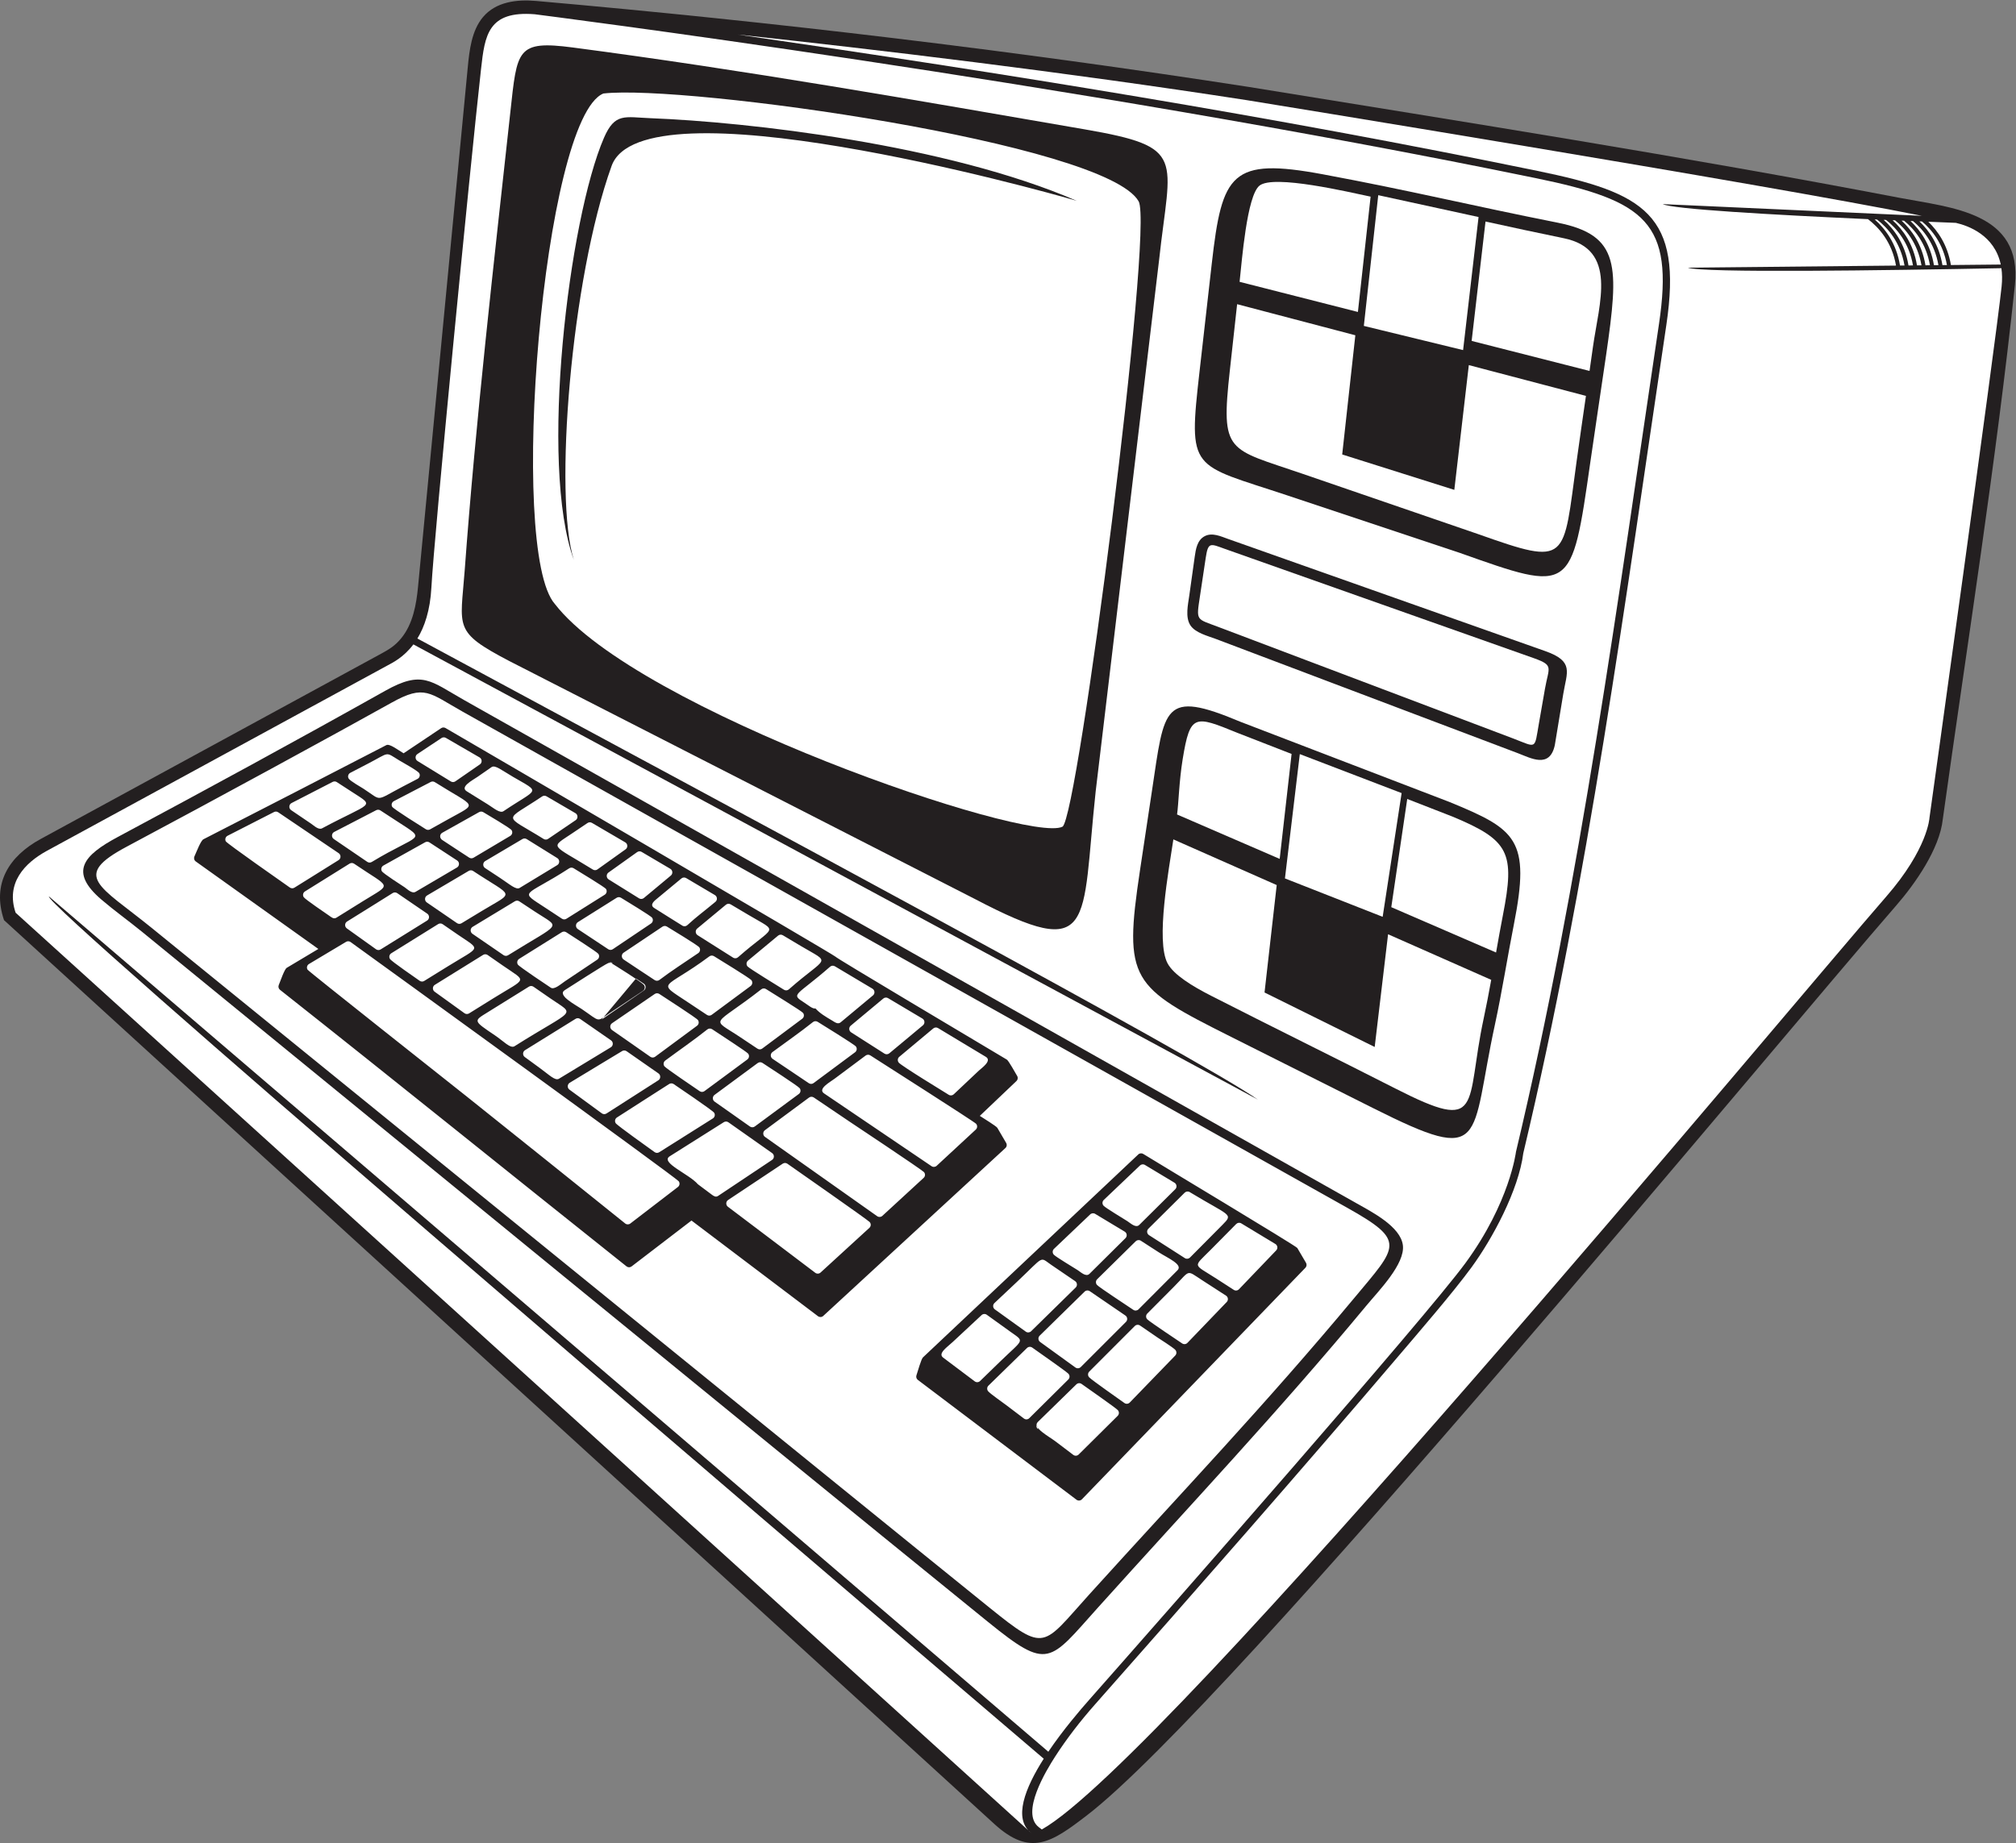 <?xml version="1.0" encoding="UTF-8" standalone="no"?>
<svg
   xmlns:dc="http://purl.org/dc/elements/1.1/"
   xmlns:cc="http://creativecommons.org/ns#"
   xmlns:rdf="http://www.w3.org/1999/02/22-rdf-syntax-ns#"
   xmlns:svg="http://www.w3.org/2000/svg"
   xmlns="http://www.w3.org/2000/svg"
   viewBox="0 0 651 595.28"
   height="595.28"
   width="651"
   xml:space="preserve"
   id="svg2"
   version="1.1"><rect x="0" y="0" width="651" height="595.28" fill="#808080" stroke="none"/><defs
     id="defs6" /><g
     transform="matrix(1.333,0,0,-1.333,0,595.28)"
     id="g10"><g
       transform="scale(0.1)"
       id="g12"><path
         id="path14"
         style="fill:#231f20;fill-opacity:1;fill-rule:evenodd;stroke:none"
         d="m 4881.07,3775.14 c -45.58,-429.69 -115.03,-866.51 -174.7,-1294.4 -7.54,-71.78 -67.35,-156.85 -112.52,-208.72 C 4305.76,1941.27 2979.94,333.625 2633.16,67.16 2546.99,0.949 2496.15,-33.68 2408.54,46.301 L 9.742,2236.13 c -29.898,88.33 11.629,154.69 88.934,196.77 l 825.332,449.29 c 19.824,10.79 33.504,19.33 48.219,37.38 28.093,34.43 36.343,81.38 40.483,124.61 l 120.4,1258.03 c 3.96,41.34 9.23,89.38 37.09,122.33 31.44,37.17 82.2,42.95 127.91,38.92 577.54,-50.79 1155.27,-119.85 1728.1,-208.56 525.31,-85.3 1052.21,-168.23 1574.92,-268.42 125.96,-24.14 298.66,-34.89 279.94,-211.34 v 0" /><path
         id="path16"
         style="fill:#ffffff;fill-opacity:1;fill-rule:evenodd;stroke:none"
         d="m 1787,4382.02 c 331.36,-35.79 787.86,-90.01 1234.07,-159.11 0,0 1260.9,-204.74 1634.63,-280.16 l -627.69,28.39 c 23.04,-12.1 262.44,-25.76 497.09,-36.4 25.54,-19.43 58.12,-54.74 67.95,-112.54 l -504.18,-5.03 c 31.54,-13.16 477.73,-6.74 759.47,-1.29 1.93,-13.25 2.27,-28.02 0.51,-44.52 -15.28,-144.06 -174.75,-1287.38 -174.75,-1287.38 0,0 -3.73,-74.77 -104.69,-190.68 C 4330.98,2019.53 2816.48,195.773 2523.69,32.832 l -7.19,5.52 c -45.04,34.59 18.09,137.675 39.26,170.632 28.2,43.926 61.7,87.004 96.29,126.164 245.06,277.469 494.73,561.59 734.67,843.542 50.29,59.1 132.52,154.21 177.54,215.6 51.4,70.1 114.63,187.89 125.9,277.33 157.22,660.61 246.48,1335.84 346.54,2006.82 40.04,268.51 -52.66,319.78 -312.13,373.18 -639.22,131.54 -1292.24,236.93 -1937.57,330.4 z M 4541.37,3934 l 5.66,-0.25 c 25.31,-19.61 56.92,-54.63 66.6,-111.34 l -10.92,-0.11 c -8.69,54.04 -36.3,89.7 -61.34,111.7 z m 21.74,-0.96 5.82,-0.26 c 25.05,-19.78 55.68,-54.52 65.25,-110.17 l -10.92,-0.11 c -8.59,53.13 -35.47,88.48 -60.15,110.54 z m 21.68,-0.95 5.99,-0.26 c 24.79,-19.92 54.53,-54.39 63.95,-109.01 l -10.9,-0.11 c -8.5,52.24 -34.67,87.27 -59.04,109.38 z m 21.66,-0.94 6.11,-0.26 c 24.51,-20.05 53.42,-54.23 62.71,-107.87 l -10.89,-0.11 c -8.4,51.4 -33.89,86.11 -57.93,108.24 z m 21.62,-0.92 6.25,-0.27 c 24.23,-20.15 52.32,-54.03 61.5,-106.73 l -10.88,-0.11 c -8.3,50.56 -33.16,84.97 -56.87,107.11 z m 21.6,-0.91 6.37,-0.27 c 23.94,-20.24 51.28,-53.83 60.35,-105.62 l -10.9,-0.1 c -8.2,49.75 -32.44,83.84 -55.82,105.99 z m 21.56,-0.9 c 22.91,-0.94 45.29,-1.84 66.86,-2.7 30.05,-6.9 93.71,-29.75 108.71,-100.98 l -120.75,-1.21 c -8.12,48.96 -31.77,82.74 -54.82,104.89 v 0" /><path
         id="path18"
         style="fill:#ffffff;fill-opacity:1;fill-rule:evenodd;stroke:none"
         d="m 114.164,2404.45 825.34,449.28 c 11.098,6.05 37.976,18.77 61.906,50.56 l 2045.82,-1103 c -146.1,102.09 -1233.38,684.35 -2036.12,1117.3 17.04,27.93 30.98,67.48 33.95,123.89 6.43,122.14 92.17,1003.57 120.26,1256.15 9.11,81.91 16.93,141.47 129.95,132.56 0,0 1290.73,-163.65 2425.67,-397.21 265.8,-54.69 334.63,-106.93 297.97,-352.89 -99.57,-667.64 -190.28,-1350.14 -346.49,-2006.29 0,0 -14.72,-122.66 -122.67,-269.87 -97,-132.24 -718.23,-839.371 -911.2,-1057.867 -21.5,-24.336 -63.22,-72.844 -99,-125.872 L 118.605,2293.57 C 102.789,2276.25 1787.39,836.242 2528.44,204.277 2483.4,133.527 2453.46,58.547 2498.34,24.074 L 37.836,2254.19 c -24.082,71.13 20.809,120.02 76.328,150.26 z M 3621.7,1984.37 c 16.11,74.03 31.23,168.61 45.53,240.82 41.03,207.44 5.64,230.73 -155.98,297.32 l -506.33,194.28 c -188.44,79.22 -183.73,35.75 -214.14,-166.07 l -29.12,-193.38 c -40.35,-268.02 -21.6,-282.44 220.23,-403.79 l 345.26,-173.26 c 278.71,-139.87 233.08,-78.36 294.55,204.08 z m 230.82,1361.33 c 13.73,96.07 24,161.1 38.38,260.62 30.94,214.24 34.92,289.55 -117.76,319.88 -212.22,42.16 -355.68,77.57 -568.39,117.14 -221.98,41.28 -244.42,2.73 -269.18,-215.71 l -29.46,-259.83 c -28.06,-247.6 -21.91,-224.36 214.46,-303.15 l 415.72,-138.57 c 271.29,-96.28 270.86,-97.8 316.23,219.62 z M 2975.21,3159.77 3743.57,2888 c 70.36,-24.89 52.11,-50.82 43.46,-103.39 l -20.51,-124.38 c -12.38,-57.52 -58.06,-31.44 -89.41,-19.57 l -732.11,277 c -19.73,7.46 -49.43,14.53 -61.43,33.09 -12.71,19.63 -5.62,50.1 -2.55,71.96 l 13.16,94 c 2.6,18.5 5.98,40.28 24.16,49.84 18.22,9.58 39.2,-0.53 56.87,-6.78 z M 2660.08,570.832 C 2541.09,438.508 2540.53,416.418 2393.06,536.055 1708.83,1091.18 1026.53,1650.95 343.789,2208.16 c -32.133,26.23 -66.406,50.71 -97.816,77.54 -79.293,67.76 -43.926,107.37 39.679,152.16 215.032,115.21 434.918,234.64 647.2,353.87 90.558,50.87 109.958,23.66 191.328,-22.24 L 3286.97,1549.65 c 37.17,-20.97 105.65,-56.04 111.45,-101.02 5.88,-45.47 -58.6,-110.47 -89.18,-147.42 C 3101.11,1049.89 2878.13,813.273 2660.08,570.832 Z M 2627.56,4152.3 c -414.38,71.63 -822.73,143.56 -1239.81,198.32 -136.64,17.94 -134.9,-5.4 -151.48,-156.85 -39.34,-359.22 -84.12,-749.33 -110.53,-1109.86 -10.28,-140.27 -28.81,-148.25 108.05,-219.92 l 1127.92,-576.61 c 294.13,-154.02 257.35,-64.65 292.59,261.07 l 153.63,1287.7 c 26.95,249.3 68.48,273.13 -180.37,316.15 v 0" /><path
         id="path20"
         style="fill:#ffffff;fill-opacity:1;fill-rule:evenodd;stroke:none"
         d="m 1344.32,3002.02 c 198.51,-256.61 1145.89,-581.34 1229.45,-539.44 37.01,18.57 221.27,1449.96 184.61,1515.22 -79.59,141.61 -1100.93,283.91 -1296.76,261.34 -146.25,-60.07 -231.92,-1108.77 -117.3,-1237.12 z m 1264.12,977.07 c -316.28,136.96 -797.57,191.11 -1032.45,200.23 -62.36,2.42 -86.21,13.96 -112.86,-47.46 -85.14,-196.19 -157.49,-792.21 -72.98,-1022.71 -48.79,151.73 -7.3,680.33 91.46,954.58 74.93,208.11 1033.25,-56.84 1126.83,-84.64 v 0" /><path
         id="path22"
         style="fill:#ffffff;fill-opacity:1;fill-rule:evenodd;stroke:none"
         d="M 3518.71,2487.05 3409,2529.78 3370.37,2267.6 3624.2,2157.75 c 5.33,30.2 10.7,60.38 16.56,90.44 29.55,151.54 15.92,181.35 -122.05,238.86 z m -169.24,-242.82 45.92,299.79 -246.64,94.47 -36,-301.22 236.72,-93.04 z m 194.85,1373.19 37.46,322.43 -243.01,52.94 -34.9,-316.77 240.45,-58.6 z m -181.74,-1415.47 -32.42,-273.11 -266.86,132.02 29.51,260.3 -250.37,110.66 c -10.78,-72.62 -43.2,-245.99 -13.98,-300.47 14.92,-27.8 60.02,-55.26 105.21,-78.31 148.52,-75.79 298.36,-149.36 446.99,-225.06 215.49,-109.78 168.21,-41.44 213.48,169.72 6.68,31.14 12.62,62.45 18.3,93.82 l -249.86,110.43 z m -262.56,182.67 28.83,254.26 -131.76,51.31 c -103.36,42.17 -114.06,46.41 -132.07,-63.86 -8.85,-54.15 -9.88,-108.94 -13.63,-134.11 l 248.63,-107.6 z m 719.69,966.31 c 7.18,51.88 14.7,103.7 22.2,155.52 l -283.71,74.61 -35.13,-302.31 -271.61,85.78 31.82,288.83 -286.37,75.32 -17.69,-160.83 c -22.23,-202.07 -5.72,-187.62 176.25,-250.15 l 424.08,-145.72 c 223.13,-79.05 206.17,-66.4 240.16,178.95 z m 30.92,215.99 c 2.75,19.26 5.48,38.54 8.18,57.81 14.98,106.87 60.7,236.86 -70.39,263.69 -63.38,12.99 -126.6,26.68 -189.79,40.54 l -33.61,-289.3 285.61,-72.74 z m -561.14,142.92 30.78,279.41 c -51.29,10.64 -235.15,54.42 -269.31,26.59 -30.53,-24.86 -42.52,-182.32 -48.09,-233 l 286.62,-73 v 0" /><path
         id="path24"
         style="fill:#ffffff;fill-opacity:1;fill-rule:evenodd;stroke:none"
         d="m 2599.53,938.379 c -5.94,4.484 -21.97,16.652 -42.54,32.258 l 42.54,-32.258 z m -419.99,950.561 -0.03,0.02 0.03,-0.02 z m -638.76,205.83 18.84,-12.53 h -0.01 c 5.76,-3.8 5.92,-12.55 0.16,-16.53 l -102.19,-70.36 83.2,99.42 z m -56.17,37.43 c 17.05,-11.45 36.57,-24.41 56.17,-37.43 l -56.17,37.43 z m -11.16,-0.05 c 3.26,2.22 7.68,2.37 11.16,0.05 l -11.16,-0.05 z m -102.52,-85.06 c -1.11,0.77 -2,1.73 -2.67,2.79 l 2.67,-2.79 z m 37.53,-26.02 c -16.86,11.64 -28.25,19.55 -37.54,26 l 0.01,0.02 37.53,-26.02 z m 37.68,-25.86 c -11.71,7.97 -24.4,16.7 -37.68,25.86 l 37.68,-25.86 z m 1068.84,-992.64 c -3.83,2.55 -5.23,7.29 -3.93,11.37 l 3.93,-11.37 z m 42.01,-31.933 c -14,10.633 -28.01,21.289 -42.01,31.933 l 42.01,-31.933 z m 81.23,-368.899 c 223.66,247.336 426.57,459.592 642.78,719.272 104.74,125.83 126.87,137.33 -17.09,218.08 L 1120.82,2741.28 c -80.87,45.36 -91.89,66.72 -172.093,21.91 -131.399,-73.41 -428.176,-235.18 -641.618,-348.92 -134.863,-71.87 -67.054,-93.49 60.457,-197 C 802.539,1864.2 2016.32,877.48 2398.13,569.395 c 135.68,-109.481 126.97,-92.774 240.09,32.343 z m -27.58,786.402 c -11.42,7.3 -52.32,31.7 -57.77,37.42 -3.79,3.99 -3.63,10.31 0.35,14.11 l 87.31,83.08 c 3.14,3.38 8.34,4.22 12.44,1.74 l 71.7,-43.13 -0.02,-0.01 c 5.51,-3.31 6.46,-11.08 1.89,-15.62 l -87.36,-86.61 v 0.01 c -8.38,-8.36 -21.37,4.42 -28.54,9.01 z m -53.18,-415.394 c -17.3,13.145 -57.4,33.774 -43.44,47.374 l 93.4,91.2 v 0 c 3.4,3.34 8.81,3.86 12.81,0.98 13.4,-9.66 80.69,-56.4 87.37,-63.12 3.88,-3.91 3.86,-10.22 -0.04,-14.1 -31.39,-31.1 -62.79,-62.228 -94.16,-93.369 -3.44,-3.762 -9.24,-4.367 -13.38,-1.231 -5.94,4.481 -21.99,16.661 -42.56,32.266 z M 1479.59,2012.62 c -36.03,-24.03 -23.23,-23.86 -70.76,8.45 -14.03,9.54 -60.35,33.24 -40.55,45.56 14.54,9.07 97.07,62.54 105.17,65.52 2.92,1.08 6.31,0.72 8.96,-1.04 0.05,-0.04 72.73,-44.91 77.82,-52.45 3.09,-4.57 1.88,-10.79 -2.69,-13.86 -22.3,-15.05 -50.16,-33.64 -77.95,-52.18 z m 1093.36,-729.99 c 18.03,17.68 36.07,35.37 54.12,53.05 3.3,3.53 8.79,4.23 12.91,1.42 l 86.31,-58.99 v 0 c 5.12,-3.51 5.8,-10.92 1.41,-15.32 l -109.59,-109.56 v 0.01 c -3.4,-3.42 -8.87,-3.95 -12.9,-1.06 l -85.58,61.93 v 0 c -4.9,3.6 -5.45,10.87 -1.09,15.16 l 54.41,53.36 z m 158.3,224.02 c -11.43,7.31 -52.3,31.7 -57.75,37.43 -3.81,3.99 -3.66,10.31 0.35,14.1 l 87.28,83.09 c 3.15,3.39 8.34,4.22 12.46,1.74 l 71.68,-43.13 v -0.02 c 5.49,-3.3 6.45,-11.07 1.88,-15.61 l -87.35,-86.61 -0.01,0.01 c -8.38,-8.35 -21.35,4.41 -28.54,9 z m -1599.66,301.44 c -40.03,31.97 -384.031,303.82 -386.586,308.1 -2.82,4.73 -1.281,10.85 3.437,13.67 l 89.899,53.73 c 3.308,1.98 7.605,1.93 10.933,-0.46 74.985,-54.04 787.797,-570.36 794.827,-579.58 3.34,-4.37 2.5,-10.64 -1.88,-13.98 l -115.08,-88.34 c -3.57,-2.94 -8.84,-3.09 -12.59,-0.07 -126.55,101.69 -253.89,203.83 -382.96,306.93 z m 592.33,-236.78 c -11.41,8.47 -22.81,16.95 -33.28,24.92 l 0.01,0.01 c -21.6,25.06 -92.34,52.55 -68.23,67.74 l 130.63,82.4 c 3.34,2.34 7.93,2.47 11.47,-0.01 l 106.04,-74.71 v -0.01 c 5.59,-3.94 5.57,-12.58 -0.19,-16.44 l -130.84,-87.31 v 0 c -5.77,-3.82 -10.9,-0.11 -15.61,3.41 z m 145.26,-109.57 c -35.29,26.68 -70.59,53.35 -105.89,80.01 h 0.01 c -5.39,4.06 -5.19,12.52 0.5,16.29 l 132.41,88.09 0.02,-0.02 c 3.32,2.2 7.79,2.27 11.23,-0.17 15.42,-10.9 193.86,-135.39 199.24,-141.23 3.73,-4.05 3.47,-10.37 -0.59,-14.1 L 1987.92,1382.4 c -3.47,-3.33 -8.95,-3.74 -12.92,-0.75 -35.25,26.71 -70.54,53.41 -105.82,80.09 z m 187.8,286.92 c 0.03,-0.02 175.5,-116.69 181.18,-122.85 3.73,-4.05 3.47,-10.37 -0.59,-14.1 l -100.1,-92.11 h -0.01 c -3.39,-3.12 -8.62,-3.56 -12.53,-0.78 l -271.79,192.16 0.01,0.01 c -5.45,3.83 -5.61,12.15 -0.2,16.16 l 106.34,78.67 c 3.33,2.84 8.27,3.24 12.07,0.68 28.53,-19.28 57.08,-38.57 85.62,-57.84 z m 51.36,159.79 c 26.45,-17.07 250.98,-160.07 256.09,-165.57 3.75,-4.03 3.52,-10.35 -0.51,-14.1 l -94.54,-87.55 c -3.31,-3.36 -8.65,-3.99 -12.7,-1.27 l -260.16,176.2 c -16.62,10.9 13.86,27.25 25.24,35.75 l 75.21,56.15 v -0.01 c 3.24,2.41 7.76,2.71 11.37,0.4 z m 224.77,29.61 c 22.83,-13.73 46.52,-27.97 55.08,-33.15 v -0.01 c 15.7,-9.45 -10.37,-27.17 -16.8,-33.21 -20.3,-19.1 -40.6,-38.21 -60.94,-57.51 v 0.01 c -3.24,-3.08 -8.29,-3.68 -12.22,-1.18 -7.58,4.83 -114.16,69.72 -121.03,77.98 -3.51,4.22 -2.94,10.51 1.29,14.02 l 82.03,68.52 c 3.18,2.87 7.99,3.46 11.84,1.14 27.34,-16.53 44.28,-26.72 60.75,-36.61 z m -137.97,9.35 c -21.27,-17.7 -35.79,-29.8 -40.8,-33.96 l -0.02,0.01 c -3.22,-2.67 -7.93,-3.11 -11.66,-0.75 l -80.86,51.63 0.01,0.02 c -5.56,3.57 -6.12,11.77 -0.99,16.03 l 78.42,65.38 c 3.15,3.05 8.08,3.76 12.04,1.43 l 83.31,-49.54 v -0.02 c 5.8,-3.44 6.54,-11.87 1.29,-16.23 l -40.74,-34 z M 1949,2035.88 c -35.34,22.49 -20.29,15.43 61.62,87.24 3.17,2.91 7.99,3.54 11.88,1.22 l 91.02,-54.24 -0.01,-0.02 c 5.8,-3.44 6.54,-11.87 1.29,-16.23 l -78.09,-65.1 c -6.88,-6.04 -14.48,0.32 -20.78,4.06 -17.27,10.22 -29.62,17.52 -40.45,29.33 -7.26,-1.29 -16.38,7.27 -26.48,13.7 l 0.02,0.03 -0.02,0.01 z m -9.21,137.79 c 75.36,-44.9 65.04,-22.46 -28.52,-105.01 -3.23,-3.02 -8.2,-3.61 -12.12,-1.15 -14.72,9.26 -84.14,51.51 -88.35,56.61 -3.52,4.25 -2.92,10.55 1.33,14.06 l 72.39,60.14 c 3.17,2.92 7.99,3.55 11.87,1.22 14.45,-8.63 28.93,-17.25 43.4,-25.87 z m -125.71,74.62 c 74.41,-44.14 63.8,-22.73 -26.01,-101.86 -3.23,-3.02 -8.19,-3.61 -12.11,-1.14 l -85.96,54.37 c -5.63,3.55 -6.21,11.84 -1.02,16.13 l 69.57,57.73 c 3.15,2.61 7.72,3.1 11.45,0.91 l 44.08,-26.14 z m -195.24,-4.11 c -15.6,9.78 -27.16,17.05 -34.07,21.43 l 0.02,0.03 c -12.48,7.88 1.41,18.09 7.83,23.4 18.42,15.19 36.87,30.41 58.06,48.15 v 0 c 3.16,2.64 7.78,3.14 11.52,0.91 l 69.62,-41.18 v -0.01 c 5.86,-3.41 6.65,-11.89 1.37,-16.28 -32.55,-27.07 -43.44,-34.08 -67.91,-56.41 -3.21,-3.18 -8.29,-3.88 -12.29,-1.39 -9.75,6.05 -20.94,13.05 -34.16,21.33 l 0.01,0.02 z M 1592.5,2317 c -10.81,-9 -21.63,-18 -32.45,-26.98 -3.21,-2.88 -8.04,-3.44 -11.89,-1.06 l -73.71,45.9 v 0.01 c -5.88,3.65 -6.26,12.51 -0.51,16.59 l 69.57,49.61 v -0.02 c 3.1,2.21 7.33,2.53 10.81,0.49 l 69.59,-41.01 -0.02,-0.02 c 5.81,-3.44 6.54,-11.87 1.3,-16.23 L 1592.5,2317 Z m -206.18,129.67 c 12.2,8.21 24.4,16.43 36.61,24.62 3.09,2.3 7.39,2.68 10.94,0.62 l 80.92,-47.32 -0.02,-0.01 c 6.09,-3.53 6.6,-12.59 0.76,-16.74 l -68.03,-48.63 c -3.18,-2.39 -7.62,-2.73 -11.21,-0.51 -102.54,63.4 -104.78,51.07 -49.97,87.97 z m -33.52,72.74 c 15.84,-9.26 31.83,-18.61 41.24,-24.07 l -0.01,-0.01 c 6.17,-3.57 6.62,-12.78 0.6,-16.86 l -66.49,-45.16 c -3.2,-2.35 -7.63,-2.66 -11.2,-0.44 -99.14,61.67 -97.05,40.26 -3.69,102.99 3.07,2.1 7.2,2.39 10.63,0.4 19.09,-11.11 24.01,-13.99 28.92,-16.85 z m -170.38,-3.19 c -20,12.41 -40.35,25.03 -51.72,32.14 v 0.01 c -17.4,10.77 14.18,26.76 26.11,35.02 5.99,4.15 10.16,7.03 34.09,23.66 l 0.01,-0.03 c 8.45,5.85 24.52,-7.67 51.84,-23.61 68.71,-40.11 61.57,-26.3 -22.84,-83.11 -8.84,-6.12 -23.67,7.31 -37.51,15.9 l 0.02,0.02 z m -165.54,126.23 c 16.78,11.22 33.62,22.48 52.38,34.81 3.11,2.22 7.36,2.56 10.86,0.5 l 81.75,-47.38 v -0.01 c 6.15,-3.55 6.63,-12.72 0.67,-16.83 l -59.03,-40.81 c -3.17,-2.41 -7.63,-2.77 -11.23,-0.57 l -80.85,49.61 0.01,0.01 c -6.04,3.68 -6.36,12.77 -0.36,16.79 l 5.8,3.88 z m -40.907,-82.49 c -68.789,-35.94 -48.895,-35.58 -95.293,-5.45 -6.856,4.45 -33.223,19.16 -36.332,25.14 -2.547,4.9 -0.637,10.93 4.257,13.48 l 42.848,22.27 0.008,-0.01 c 53.914,27.94 40.492,29.28 75.273,8.13 7.989,-4.86 45.946,-25.61 49.046,-31.57 2.54,-4.9 0.63,-10.93 -4.26,-13.48 -26.446,-13.75 -30.497,-15.87 -35.547,-18.51 z m -122.004,-13.94 c 55.687,-36.1 46.719,-22.97 -73.555,-87.27 -8.664,-4.79 -20.039,6.64 -26.914,11.27 -15.242,10.29 -30.437,20.54 -48.32,32.75 h 0.008 c -6.063,4.12 -5.61,13.68 1.046,17.11 l 99.711,51.31 c 3.078,1.58 6.891,1.51 9.996,-0.51 12.668,-8.23 25.352,-16.45 38.028,-24.66 z m -98.672,-204.96 c -14.027,-8.74 -28.063,-17.47 -42.074,-26.23 l -0.004,0.01 c -3.317,-2.06 -7.676,-2.05 -11.051,0.35 -15.598,11.1 -152.48,106.62 -155.227,112.01 -2.5,4.92 -0.539,10.93 4.375,13.44 l 112.372,57.43 c 3.16,1.68 7.113,1.6 10.277,-0.55 l 146.586,-99.15 -0.016,-0.01 c 5.813,-3.91 5.781,-12.91 -0.262,-16.72 -24.296,-15.25 -44.722,-27.97 -64.976,-40.58 z m 124.582,-58.54 c -21.652,-13.48 -43.313,-26.99 -64.984,-40.44 l -0.008,0.01 c -6.387,-3.96 -12.02,1.03 -17.145,4.68 -7.726,5.5 -58.609,39.68 -62.101,45.29 -2.911,4.68 -1.477,10.84 3.203,13.75 l 108.113,67.36 c 3.254,2.02 7.523,2.06 10.895,-0.24 89.804,-61.25 93.148,-46.11 22.027,-90.41 z m 16.207,-15.23 c 21.262,13.26 39.793,24.84 55.238,34.53 l 0.004,-0.01 c 3.242,2.04 7.52,2.1 10.895,-0.19 l 72.817,-49.77 h -0.01 c 5.77,-3.93 5.71,-12.89 -0.31,-16.68 l -112.626,-69.96 c -3.324,-2.07 -7.735,-2.07 -11.117,0.36 l -70.848,50.65 0.012,0.02 c -5.633,4.03 -5.422,12.87 0.566,16.58 13.707,8.5 32.316,20.09 55.379,34.47 z m 65.215,208.82 c 74.979,-48.93 56.439,-28.14 -60.426,-98.81 -3.262,-2.13 -7.621,-2.24 -11.055,0.08 l -81.269,55.41 c -6.063,4.12 -5.606,13.67 1.051,17.11 l 101.777,52.71 0.008,-0.02 c 3.082,1.59 6.914,1.54 10.031,-0.48 13.293,-8.66 26.594,-17.33 39.883,-26 z m 18.836,-160.25 c -6.715,4.57 -52.039,33.29 -55.227,39.09 -2.652,4.83 -0.887,10.91 3.945,13.56 l 101.125,56.42 0.02,-0.02 c 3.12,1.75 7.09,1.75 10.3,-0.33 l 67.15,-43.88 c 6.02,-3.92 5.93,-13.23 -0.38,-16.95 l -100.26,-58.92 c -8.865,-5.31 -19.853,6.38 -26.673,11.03 z m 188.533,-56.6 -50.74,-30.7 -0.01,0.02 c -3.26,-1.96 -7.49,-1.96 -10.81,0.33 l -73.19,50.18 0.01,0.01 c -5.87,4 -5.67,13.16 0.57,16.83 l 101.09,59.64 v -0.01 c 3.18,1.88 7.29,1.91 10.58,-0.27 98.75,-65.43 101.66,-48.12 22.5,-96.03 z m 127.15,-2.48 c 63.43,-41.84 66.41,-23.72 -65.02,-105.69 v 0.02 c -3.26,-2.03 -7.53,-2.07 -10.9,0.22 l -75.49,51.81 0.02,0.02 c -5.82,3.97 -5.7,13.02 0.45,16.74 l 102.52,62.06 0.01,-0.01 c 3.19,1.93 7.34,1.97 10.65,-0.22 l 37.76,-24.93 v -0.02 z m 73.16,-168.44 c -9.82,-6.56 -26.09,-21.72 -34.82,-15.74 -4.8,3.27 -76.41,50.7 -79.7,55.99 -2.91,4.69 -1.47,10.84 3.21,13.77 l 103.02,64.4 c 3.25,2.2 7.64,2.37 11.11,0.07 10.25,-6.8 74.53,-47.56 77.83,-52.45 3.08,-4.58 1.87,-10.79 -2.7,-13.87 -22.3,-15.05 -50.15,-33.63 -77.95,-52.17 z m 160.06,-150.79 c -5.61,3.91 -20.43,14.26 -46.45,32.39 v 0.01 c -5.62,3.9 -5.64,12.54 0.08,16.44 l 103.44,70.89 0.01,-0.01 c 3.26,2.22 7.68,2.38 11.17,0.05 11.28,-7.55 89.3,-57.64 93.36,-63.11 3.28,-4.42 2.36,-10.66 -2.06,-13.94 l -101.5,-75.06 v 0 c -3.35,-2.48 -8.04,-2.67 -11.64,-0.16 l -46.41,32.5 z m 220.17,-84.19 c -16.17,-11.92 -32.23,-23.77 -42.62,-31.45 h -0.01 c -3.35,-2.48 -8.03,-2.68 -11.63,-0.16 -10.59,7.4 -81.57,55.13 -85.4,60.3 -3.28,4.43 -2.36,10.66 2.07,13.95 33.46,24.81 69.09,49.29 101.55,75.13 3.33,2.85 8.27,3.26 12.08,0.69 17.94,-12.09 83.68,-54.42 87.26,-59.25 3.28,-4.43 2.35,-10.68 -2.07,-13.96 -22.16,-16.45 -41.72,-30.88 -61.23,-45.25 z m 24.75,-87.06 c -14.28,10.08 -28.59,20.15 -42.9,30.18 v 0.02 c -5.47,3.83 -5.59,12.2 -0.15,16.2 l 104.72,77.27 0.01,-0.01 c 3.28,2.4 7.86,2.64 11.43,0.25 10.57,-7.08 86.14,-55.82 90.2,-61.28 3.28,-4.43 2.36,-10.67 -2.07,-13.95 -36.82,-27.23 -73.64,-54.46 -106.49,-78.62 -3.37,-2.64 -8.2,-2.89 -11.89,-0.31 l -42.86,30.25 z m -109.72,-50.07 c -22.35,-14.06 -44.72,-28.13 -67.04,-42.25 -3.39,-2.32 -8.02,-2.38 -11.52,0.19 -11.29,8.26 -90.5,64.37 -94.16,70.07 -2.97,4.64 -1.63,10.81 3.01,13.79 21.06,13.52 42.13,27.06 63.2,40.58 13.72,8.79 33.79,21.64 62.59,40.05 3.36,2.56 8.11,2.8 11.77,0.26 2.68,-1.87 94.3,-63.61 97.96,-69.44 2.93,-4.66 1.54,-10.82 -3.12,-13.75 -20.88,-13.19 -41.79,-26.34 -62.69,-39.5 z m -208.58,171.63 c 31.76,19.19 35.27,21.27 51.19,30.91 3.3,2.15 7.71,2.21 11.14,-0.18 l 77.2,-53.82 v 0 c 5.68,-3.97 5.63,-12.79 -0.31,-16.61 l -125.67,-80.5 -0.01,0.02 c -3.35,-2.15 -7.82,-2.16 -11.24,0.33 l -78.61,57.59 v 0.01 c -5.54,4.1 -5.21,12.88 0.78,16.51 37.26,22.63 56.28,34.12 75.53,45.74 z m -38.8,2.07 -62.97,-38.15 c -9.37,-5.15 -22.55,8.86 -46.88,26.58 -14.82,10.8 -26.96,19.67 -35.82,26.18 l 0.01,0.01 c -5.56,4.08 -5.31,12.83 0.66,16.52 l 121.91,75.62 c 3.35,2.44 8.01,2.63 11.6,0.13 l 74.98,-51.98 -0.02,-0.04 c 5.76,-3.99 5.56,-12.99 -0.53,-16.68 -20.97,-12.75 -41.95,-25.48 -62.94,-38.19 z m -84.15,157.02 c 62.8,-43.49 62.09,-22.57 -86.08,-116.18 -10.25,-6.62 -26.9,12.36 -47.84,26.38 -52.96,35.75 -51.9,34.41 -17.73,55.58 34.4,21.29 68.76,42.57 99.81,62.03 3.33,2.39 7.93,2.58 11.49,0.12 13.46,-9.3 26.91,-18.62 40.35,-27.93 z m -114.51,79.14 c 59.05,-40.91 59.05,-28.26 -22.63,-79.04 -19.73,-12.27 -39.48,-24.55 -59.2,-36.84 l -0.01,0.02 c -3.32,-2.07 -7.71,-2.05 -11.08,0.37 l -72.49,52.27 0.01,0.02 c -5.59,4.06 -5.38,12.85 0.61,16.54 l 116.61,72.35 c 3.32,2.26 7.83,2.37 11.33,-0.06 l 36.85,-25.63 z m -110.13,75.69 c 57.58,-39.57 57.32,-27.71 -22.47,-77.1 l -57.22,-35.39 c -3.38,-2.48 -8.12,-2.64 -11.72,-0.06 -9.4,6.73 -68.285,47.01 -71.976,52.95 -2.911,4.68 -1.477,10.84 3.203,13.75 l 113.613,70.7 v -0.01 c 3.27,2.03 7.57,2.06 10.93,-0.27 10.6,-7.35 22.73,-15.71 35.64,-24.57 z m -22.06,279.01 -43.94,-24.55 c -3.15,-1.85 -7.21,-1.89 -10.48,0.24 -9.78,6.34 -78.746,48.93 -81.695,54.65 -2.52,4.89 -0.598,10.91 4.3,13.43 l 89.195,46.41 h 0.01 c 3.04,1.6 6.83,1.57 9.96,-0.39 101.03,-63.57 105.39,-49.03 32.65,-89.79 z m 17.65,-71.59 c -5.52,3.61 -10.55,6.94 -32.25,21.2 -6.41,3.85 -7.1,13.54 -0.09,17.47 l 89.43,50.12 0.01,-0.02 c 3.06,1.71 6.93,1.76 10.12,-0.21 9.62,-5.95 65.41,-38.33 68.66,-43.76 2.82,-4.73 1.28,-10.86 -3.44,-13.68 l -88.94,-52.9 -0.01,0.01 c -3.16,-1.86 -7.22,-1.91 -10.51,0.23 -15.69,10.23 -26.26,17.14 -32.98,21.54 z m 107.91,-70.82 -36.53,24.06 v 0.01 c -5.98,3.93 -5.83,13.22 0.46,16.91 l 90.1,53.31 c 3.09,1.85 7.07,1.95 10.34,-0.07 l 74.13,-46.08 v 0 c 6.12,-3.81 6.21,-13.16 -0.07,-16.99 l -91.14,-55.29 c -8.82,-5.41 -24.24,8.97 -47.29,24.14 z m 112.29,-74.05 c -69.02,45.65 -55.66,25.65 54.84,97.33 3.18,2.21 7.5,2.44 10.98,0.25 11.73,-7.39 75.49,-45.55 78.5,-50.38 2.91,-4.68 1.47,-10.84 -3.22,-13.75 l -92.29,-57.94 c -3.25,-2.32 -7.73,-2.55 -11.28,-0.23 -11.09,7.27 -23.28,15.29 -37.53,24.72 z m 109.32,-71.91 c -11.15,7.4 -22.31,14.81 -33.47,22.19 v 0 c -5.87,3.88 -5.87,12.93 0.2,16.75 l 93.57,58.77 c 3.2,2.21 7.54,2.42 11.03,0.21 11.66,-7.39 71.97,-43.4 75.36,-48.48 3.06,-4.57 1.83,-10.77 -2.74,-13.83 l -92.17,-62.02 c -3.28,-2.42 -7.85,-2.68 -11.45,-0.31 -13.45,8.9 -26.89,17.82 -40.33,26.72 z m 115.15,-76.63 c -12.53,8.3 -25.04,16.64 -37.55,24.97 v 0 c -5.78,3.82 -5.9,12.68 -0.04,16.6 l 93.88,62.89 c 3.19,2.27 7.58,2.54 11.1,0.32 9.67,-6.07 74.77,-45.05 78.44,-50.42 3.1,-4.55 1.93,-10.76 -2.63,-13.87 -32.36,-22.14 -66.07,-43.67 -93.69,-64.71 -3.29,-2.71 -8.08,-3.11 -11.84,-0.65 -11.1,7.28 -23.95,15.77 -37.67,24.87 z m 119.52,-79.46 c -80.55,53.76 -60.95,28.98 50.29,111.83 3.24,2.59 7.9,2.99 11.6,0.65 11.86,-7.51 86.68,-52.88 90.69,-58.26 3.3,-4.42 2.39,-10.69 -2.03,-13.99 l -93.91,-69.52 c -3.29,-2.65 -8.06,-3 -11.78,-0.54 -13.66,9.03 -28.84,19.14 -44.86,29.83 z m 124.51,-83.15 c -72.25,48.3 -66.73,22.73 51.74,115.3 3.26,2.66 7.99,3.07 11.72,0.67 14.59,-9.36 86.03,-52.99 89.65,-57.85 3.3,-4.42 2.4,-10.68 -2.03,-13.98 l -96.42,-71.94 c -3.3,-2.76 -8.15,-3.18 -11.93,-0.67 -11.63,7.72 -26.32,17.52 -42.73,28.47 z m 119.48,-80.09 -40.28,27.07 0.01,0.02 c -5.58,3.77 -5.84,12.2 -0.36,16.27 32.52,24.13 66.15,47.24 97.81,72.5 3.24,2.78 8.05,3.25 11.84,0.85 9.59,-6.11 88.8,-54.67 92.59,-59.74 3.3,-4.42 2.39,-10.69 -2.03,-13.99 l -99.99,-74.3 c -3.33,-2.84 -8.28,-3.25 -12.08,-0.68 -30.23,20.37 -38.88,26.19 -47.51,32 z m 958.45,-455.82 c -35.29,22.53 -61.07,39.11 -86.83,55.67 v 0.01 c -5.3,3.41 -6.12,11 -1.64,15.46 l 88.06,87.4 0.02,-0.01 c 3.17,3.16 8.19,3.88 12.17,1.46 97.83,-59.26 106.45,-51.99 79.36,-79.34 -26.22,-26.46 -52.41,-52.93 -78.72,-79.29 v 0.01 c -3.24,-3.25 -8.39,-3.94 -12.42,-1.37 z m 77.29,-50.28 c -57.91,37.57 -58.67,26.13 -14.36,70.76 20.51,20.66 41.04,41.33 61.47,62.18 l 0.02,-0.02 c 3.16,3.23 8.22,3.98 12.24,1.55 l 82.66,-49.96 v 0 c 5.39,-3.27 6.44,-10.84 2.07,-15.43 l -90.02,-93.97 c -3.2,-3.61 -8.65,-4.45 -12.83,-1.76 -12.11,7.78 -26.13,16.85 -41.25,26.65 z m -103.5,-18.88 c 40.28,40.57 28.79,41.12 67.68,15.91 18.01,-11.68 36.13,-23.43 58.28,-37.68 v 0 c 5.21,-3.37 6.11,-10.8 1.8,-15.31 l -95.06,-98.88 c -3.3,-3.66 -8.87,-4.42 -13.05,-1.57 -9.71,6.63 -77.95,51.89 -84.37,58.29 -3.91,3.88 -3.93,10.19 -0.04,14.1 21.62,21.67 43.18,43.42 64.76,65.14 z m -40.47,-122.92 c 5.71,-3.92 35.67,-22.64 43.17,-29.85 3.96,-3.82 4.1,-10.13 0.27,-14.1 L 2736.8,1067.32 v 0 c -3.4,-3.48 -8.91,-4.06 -12.97,-1.14 -10.14,7.3 -77.54,54.4 -85.14,62.03 -3.89,3.91 -3.87,10.22 0.04,14.11 l 109.98,110.1 c 3.3,3.61 8.83,4.33 12.97,1.5 13.98,-9.57 27.97,-19.15 41.93,-28.73 z m -365.72,-164.34 c -9.98,7.58 -36.36,25.79 -43.63,33.27 -3.84,3.95 -3.75,10.27 0.19,14.1 l 93.4,91.21 v -0.02 c 3.4,3.36 8.81,3.86 12.81,0.99 13.4,-9.67 80.69,-56.4 87.37,-63.12 3.88,-3.9 3.86,-10.22 -0.04,-14.1 -31.39,-31.11 -62.79,-62.23 -94.16,-93.36 -3.42,-3.77 -9.24,-4.37 -13.38,-1.25 -5.94,4.5 -21.99,16.68 -42.56,32.28 z m 8.59,178.85 c 36.57,-26.24 34.56,-16.49 -24.77,-74.1 -15.83,-15.37 -31.67,-30.76 -47.48,-46.15 v 0 c -3.45,-3.36 -8.95,-3.81 -12.93,-0.82 l -76.65,57.64 c -13.27,10.12 9.87,25.23 23.21,37.69 23.22,21.68 46.44,43.38 69.74,64.98 3.41,3.42 8.9,3.96 12.94,1.03 17.34,-12.55 36.63,-26.38 55.94,-40.23 l -0.01,-0.03 0.01,-0.01 z m 17.04,119.97 c 67.85,64.01 54.12,61.1 83.12,41.25 18.48,-12.66 36.99,-25.34 57.89,-39.46 l -0.02,-0.01 c 5.18,-3.49 5.88,-10.99 1.43,-15.38 l -108.15,-106.06 c -3.38,-3.3 -8.75,-3.81 -12.73,-0.97 l -75.06,53.97 v 0.01 c -5.02,3.64 -5.52,11.07 -0.98,15.34 18.18,17.09 36.35,34.2 54.5,51.31 z m 343.69,71.62 c 21.99,-14.14 59.06,-29.61 45.31,-43.42 l -94.43,-94.73 v 0 c -3.32,-3.32 -8.64,-3.94 -12.66,-1.21 -21.21,14.39 -81.15,53.45 -87.68,60.07 -3.84,3.93 -3.8,10.25 0.12,14.11 l 93.42,92.01 c 3.26,3.2 8.42,3.84 12.42,1.25 11.9,-7.7 26.72,-17.27 43.5,-28.08 z m 335.52,10.46 21.06,-35.88 c 2.3,-3.94 1.6,-8.82 -1.41,-11.95 v 0 L 2620.96,832.883 c -3.54,-3.684 -9.22,-4.055 -13.19,-1.047 l -0.02,-0.008 -384.24,290.282 c -3.55,2.68 -4.8,7.26 -3.42,11.24 3.06,9.06 11.57,39.53 15.7,43.28 l 521.67,491.81 c 3.4,3.2 8.46,3.55 12.21,1.14 30.45,-19.04 370.02,-222.6 373.06,-227.84 v 0.01 z m -2371.507,724.63 -296.91,211.96 c -3.977,2.82 -5.25,8.03 -3.278,12.3 h -0.004 c 5.293,11.5 15.309,38.44 21.93,41.57 67.953,34.84 137.523,70.54 221.324,113.66 73.762,37.94 147.477,75.98 221.59,114.4 7.949,4.11 27.039,-11.08 41.852,-19.79 l 90.963,60.85 c 3.26,2.19 7.36,2.19 10.54,0.35 h 0.01 c 83.94,-48.71 939.8,-548.54 944.19,-553.69 4.45,-5.22 315.55,-189.83 415.6,-249.73 4.38,-2.62 21.2,-33.17 25.03,-39.58 2.44,-4.07 1.62,-9.19 -1.68,-12.33 v -0.01 l -88.79,-84.43 c 10.04,-6.57 40.08,-24.95 42.43,-28.99 l 0.03,0.01 21.39,-36.6 c 2.51,-4.31 1.44,-9.72 -2.3,-12.78 l -440.85,-406.42 c -3.6,-3.31 -9,-3.47 -12.77,-0.61 v 0 L 1675.11,1508.31 1530,1397.1 c -3.71,-2.83 -8.77,-2.65 -12.26,0.12 -276.53,220.23 -563.252,451.87 -839.416,670.1 -3.562,2.81 -4.687,7.58 -3.035,11.59 l -0.012,0.01 c 4.032,9.81 13.868,38.44 19.266,41.63 l -0.012,0.01 76.692,45.82 v 0" /><path
         id="path26"
         style="fill:#ffffff;fill-opacity:1;fill-rule:evenodd;stroke:none"
         d="m 2968.11,3135.44 748.63,-264.89 c 48.18,-17.34 35,-21.71 25.94,-73.65 l -14.81,-84.81 c -11.01,-63.07 -4.3,-58.02 -61.46,-36.04 l -712.82,269.71 c -56.75,21.83 -55.99,13.38 -46.58,76.22 l 13.79,91.81 c 5.94,39.56 11.06,34.7 47.31,21.65 v 0" /></g></g></svg>